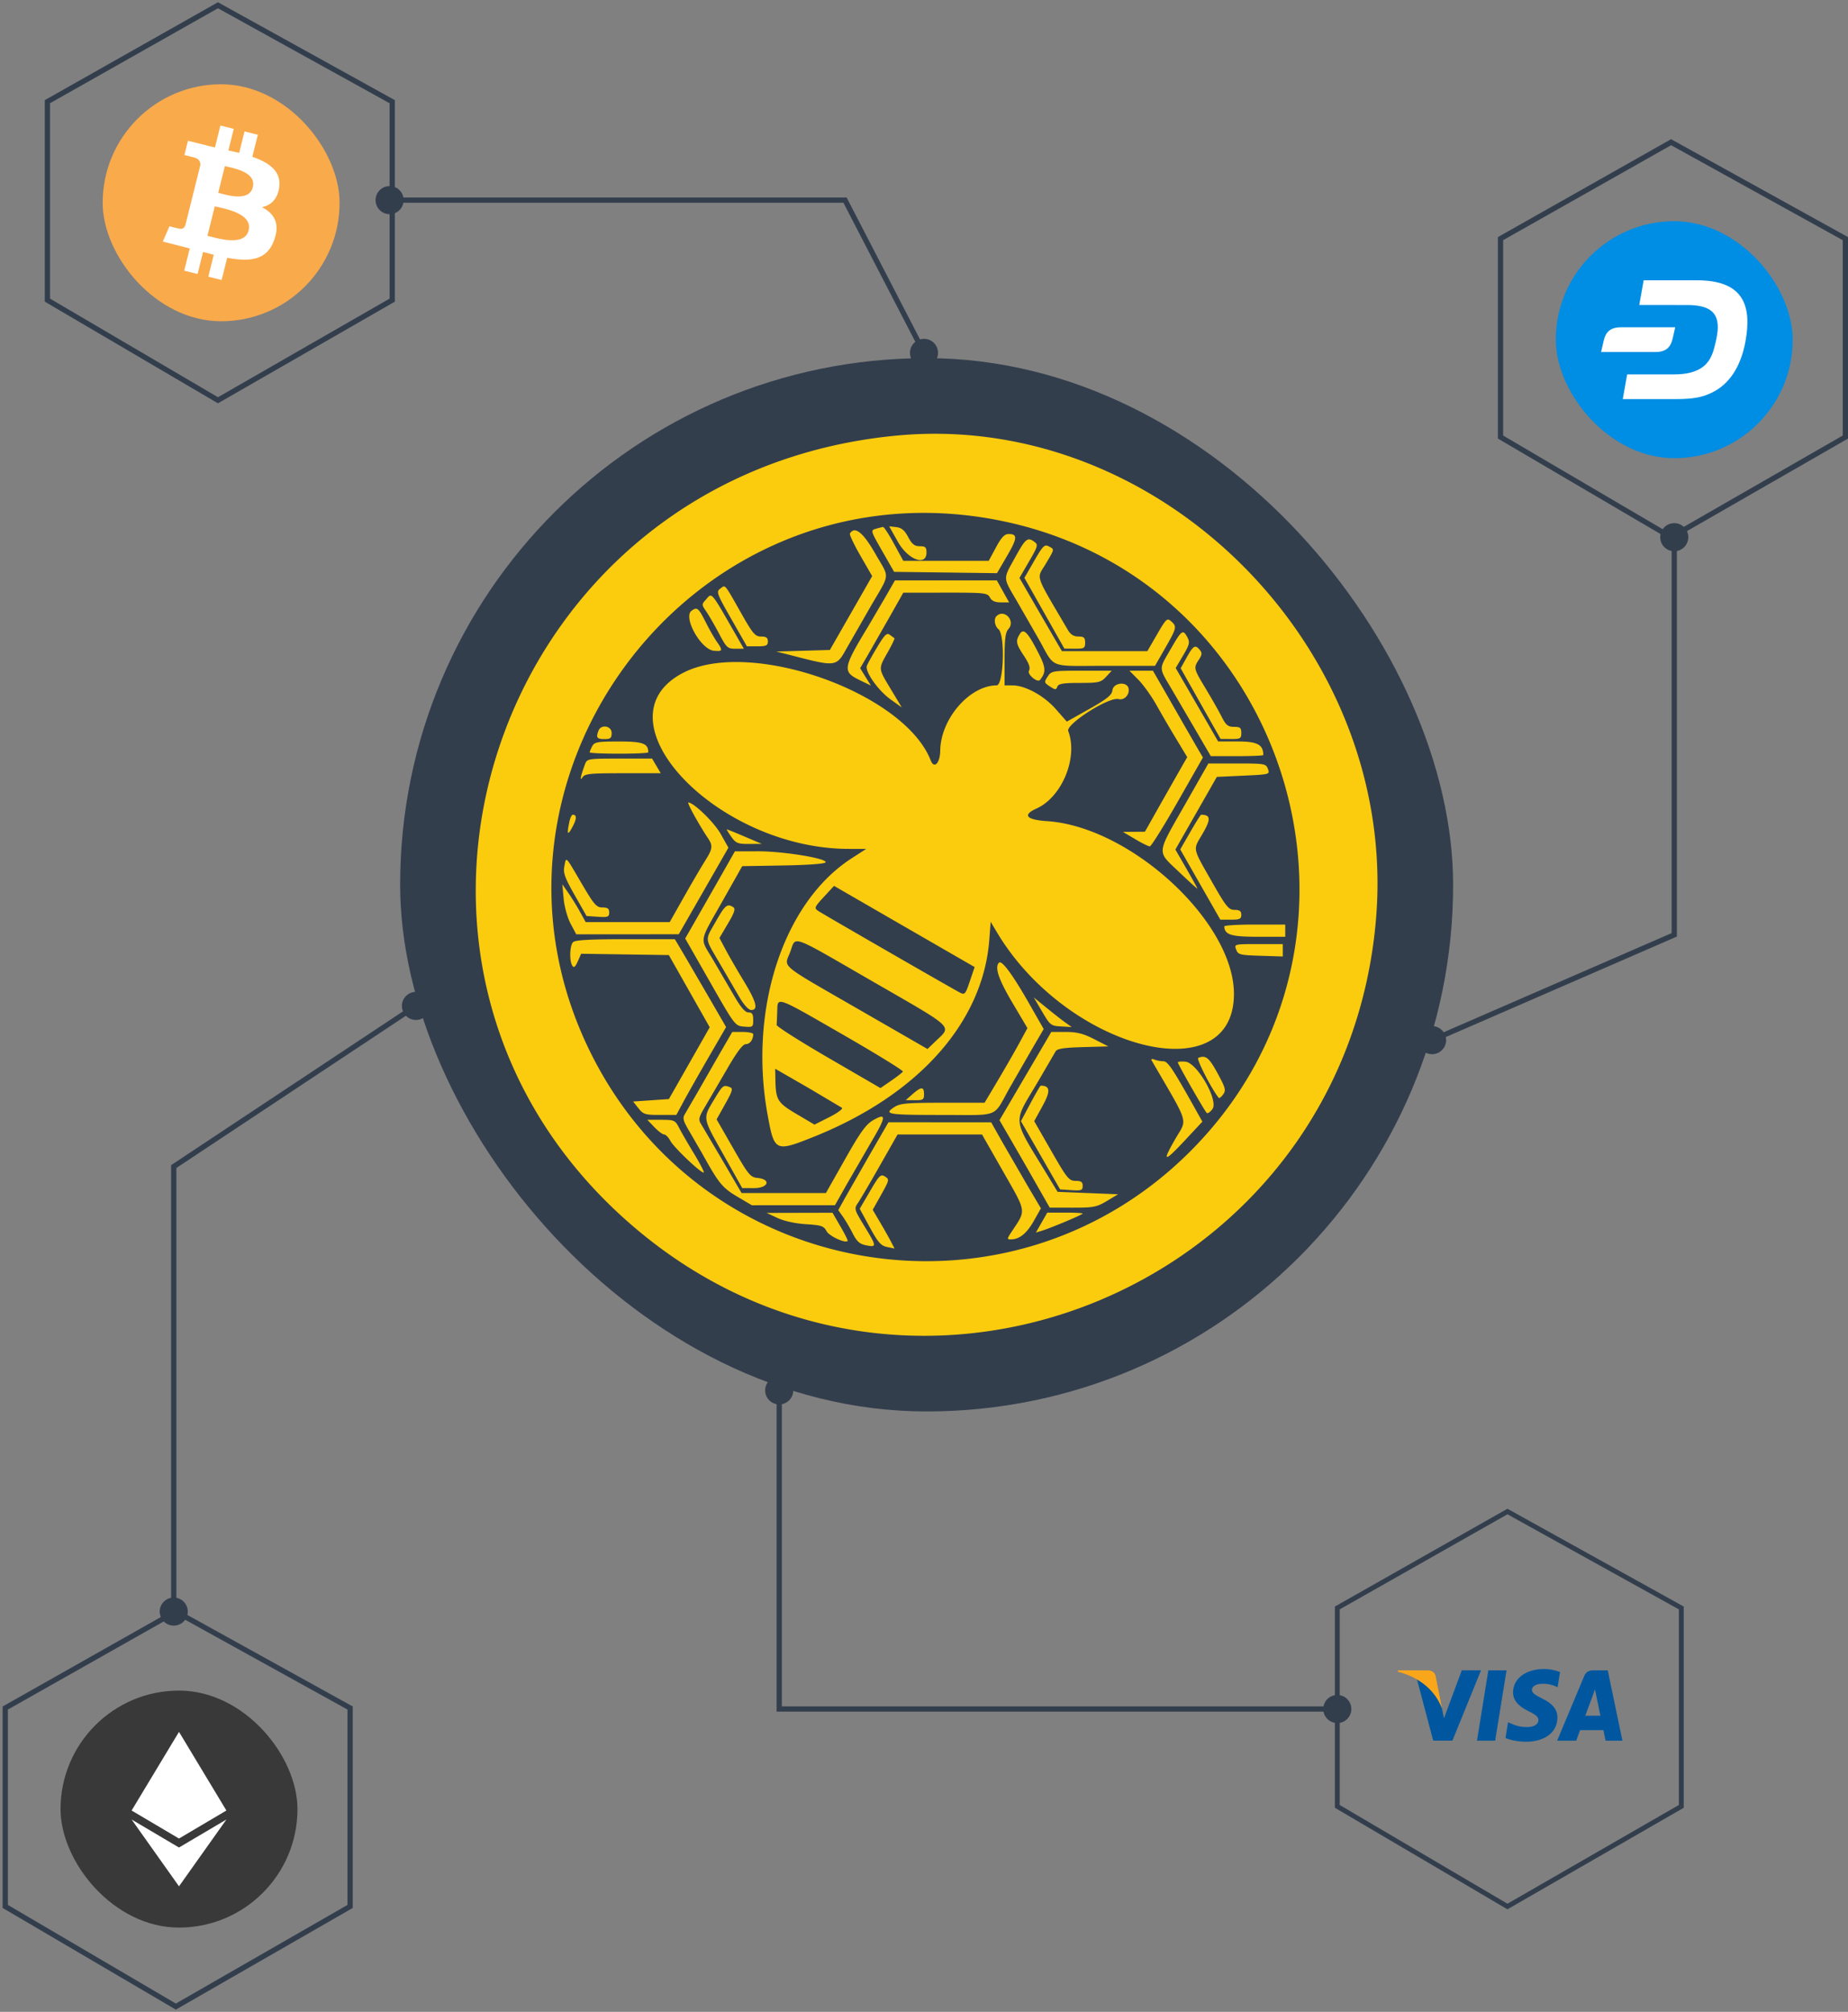 <svg xmlns="http://www.w3.org/2000/svg" width="351" height="382" fill="none"><rect width="100%" height="100%" fill="#808080" stroke="none"/><path d="M79 193.667c1.473 0 2.667-1.194 2.667-2.667s-1.194-2.667-2.667-2.667-2.667 1.194-2.667 2.667 1.194 2.667 2.667 2.667zM33 221.5l-.276-.417-.224.149v.268h.5zm0 87.167c1.473 0 2.667-1.194 2.667-2.667s-1.194-2.667-2.667-2.667-2.667 1.194-2.667 2.667 1.194 2.667 2.667 2.667zm45.724-118.084l-46 30.5.553.834 46-30.5-.553-.834zM32.5 221.5V306h1v-84.5h-1z" fill="#333e4d"/><rect x="11.5" y="321" width="45" height="45" rx="22.5" fill="#393939"/><path fill-rule="evenodd" d="M24.996 343.772l9.002-14.936v.001-.001L43 343.772l-9.002 5.321h0 0 0 0 0 0 0 0l-9.001-5.321h0 0zm9 14.389l-9-12.682 9.002 5.318 9.007-5.318-9.006 12.684v.001-.001l-.001.001-.001-.003z" fill="#fff"/><path d="M1 361.986V324.31L33.398 306 66.5 324.31v37.676L33.398 381 1 361.986z" stroke="#333e4d"/><path d="M256.667 324.5a2.67 2.67 0 0 1-2.667 2.667 2.67 2.67 0 0 1-2.667-2.667 2.67 2.67 0 0 1 2.667-2.667 2.67 2.67 0 0 1 2.667 2.667zM148 324.5v.5h-.5v-.5h.5zm2.667-60.5a2.67 2.67 0 0 1-2.667 2.667 2.67 2.67 0 0 1-2.667-2.667 2.67 2.67 0 0 1 2.667-2.667 2.67 2.67 0 0 1 2.667 2.667zM254 325H148v-1h106v1zm-106.5-.5V264h1v60.5h-1z" fill="#333e4d"/><path d="M283.984 330.512h-3.455l2.161-13.362h3.455l-2.161 13.362zm12.326-13.035c-.682-.271-1.763-.569-3.099-.569-3.412 0-5.815 1.819-5.83 4.421-.028 1.919 1.72 2.985 3.028 3.625 1.337.654 1.791 1.081 1.791 1.663-.013.896-1.08 1.308-2.074 1.308-1.38 0-2.119-.213-3.242-.711l-.455-.213-.484 2.999c.811.37 2.304.697 3.854.712 3.625 0 5.985-1.792 6.013-4.564.014-1.521-.909-2.686-2.9-3.639-1.208-.611-1.949-1.023-1.949-1.649.015-.569.626-1.151 1.991-1.151 1.123-.029 1.948.241 2.573.511l.313.142.47-2.885zm4.791 8.302l1.38-3.739c-.015.029.284-.782.454-1.279l.242 1.151.796 3.867h-2.872zm4.265-8.629h-2.672c-.824 0-1.45.242-1.806 1.109l-5.132 12.253h3.625l.725-2.004h4.436l.413 2.004h3.199l-2.788-13.362zm-27.722 0l-3.384 9.112-.37-1.848c-.625-2.132-2.587-4.449-4.777-5.601l3.1 11.685h3.653l5.431-13.348h-3.653z" fill="#00579f"/><path d="M271.118 317.15h-5.559l-.057.27c4.336 1.109 7.208 3.782 8.388 6.995l-1.208-6.142c-.199-.853-.811-1.095-1.564-1.123z" fill="#faa61a"/><path d="M254 342.986V305.31L286.317 287l33.02 18.31v37.676L286.317 362 254 342.986z" stroke="#333e4d" stroke-width=".92"/><path d="M272 194.833a2.67 2.67 0 0 0-2.667 2.667 2.67 2.67 0 0 0 2.667 2.667 2.67 2.67 0 0 0 2.667-2.667 2.67 2.67 0 0 0-2.667-2.667zm46-17.333l.199.459.301-.131v-.328h-.5zm0-78.167c-1.473 0-2.667 1.194-2.667 2.667a2.67 2.67 0 0 0 2.667 2.667 2.67 2.67 0 0 0 2.667-2.667c0-1.473-1.194-2.667-2.667-2.667zm-45.801 98.626l46-20-.398-.918-46 20 .398.918zM318.5 177.5V102h-1v75.5h1z" fill="#333e4d"/><rect x="295.5" y="42" width="45" height="45" rx="22.5" fill="#008de4"/><path d="M322.305 53.22h-10.116l-.839 4.687 9.131.011c4.498 0 5.824 1.635 5.786 4.341-.021 1.386-.622 3.735-.882 4.498-.693 2.03-2.116 4.341-7.453 4.335l-8.877-.005-.836 4.693h10.094c3.562 0 5.072-.417 6.68-1.153 3.556-1.651 5.672-5.158 6.522-9.737 1.258-6.82-.311-11.67-9.21-11.67zm-14.481 8.925c-2.652 0-3.031 1.727-3.28 2.771l-.439 1.921h10.36c2.653 0 3.032-1.727 3.28-2.771l.439-1.922h-10.36z" fill="#fff"/><path d="M285 82.986V45.31L317.398 27 350.5 45.31v37.676L317.398 102 285 82.986z" stroke="#333e4d"/><path d="M172.833 67c0 1.473 1.194 2.667 2.667 2.667s2.667-1.194 2.667-2.667-1.194-2.667-2.667-2.667-2.667 1.194-2.667 2.667zM160.5 38l.444-.23-.14-.27h-.304v.5zm-89.167 0c0 1.473 1.194 2.667 2.667 2.667s2.667-1.194 2.667-2.667-1.194-2.667-2.667-2.667-2.667 1.194-2.667 2.667zm104.611 28.77l-15-29-.888.459 15 29 .888-.459zM160.5 37.5H74v1h86.5v-1z" fill="#333e4d"/><rect x="19.5" y="16" width="45" height="45" rx="22.5" fill="#f9aa4b"/><path d="M53.027 35.614c.452-3.076-1.882-4.74-5.102-5.844l1.049-4.179-2.533-.633-1.013 4.071-2.044-.47 1.013-4.089-2.533-.633-1.031 4.161-1.628-.38v-.018l-3.51-.868-.669 2.714 1.846.452c1.031.253 1.212.941 1.176 1.484l-1.194 4.758c.072.018.163.036.271.09-.091-.018-.181-.036-.271-.072l-1.665 6.658c-.127.308-.452.778-1.158.597.018.036-1.845-.452-1.845-.452l-1.267 2.913 3.311.832 1.809.47-1.049 4.216 2.533.633 1.049-4.179 2.026.525-1.031 4.161 2.533.633 1.049-4.216c4.342.814 7.599.489 8.956-3.438 1.104-3.148-.054-4.976-2.334-6.17 1.683-.38 2.931-1.484 3.257-3.727zm-5.808 8.142c-.778 3.148-6.097 1.447-7.816 1.013l1.393-5.591c1.719.434 7.255 1.285 6.423 4.578zm.796-8.196c-.724 2.877-5.138 1.411-6.568 1.049l1.267-5.066c1.429.362 6.043 1.031 5.301 4.017z" fill="#fff"/><path d="M9 56.986V19.31L41.398 1 74.5 19.31v37.676L41.398 76 9 56.986z" stroke="#333e4d"/><rect x="76" y="68" width="200" height="200" rx="100" fill="#333e4d"/><path fill-rule="evenodd" d="M170.408 82.698C92.922 89.95 62.166 184.47 121.271 233.708c53.304 44.405 134.223 10.208 140.08-59.199 4.308-51.048-40.726-96.513-90.943-91.811zm17.261 15.725c56.713 9.591 79.042 79.562 38.365 120.23-34.004 33.997-91.148 25.113-113.271-17.613-26.814-51.785 17.389-112.344 74.906-102.617zm-21.313 1.98c-1.021.295-.996.378 1.215 4.241l2.253 3.937 9.771.125 9.768.126 1.902-3.259c1.983-3.393 2.042-4.174.306-4.174-.773 0-1.374.634-2.406 2.547l-1.374 2.547h-8.113l-8.11-.003-1.766-3.239c-.971-1.786-1.911-3.223-2.086-3.195s-.79.18-1.36.347zm4.18 2.464c1.917 3.42 5.435 4.735 5.435 2.035 0-.984-.217-1.187-1.274-1.187-.998 0-1.477-.378-2.203-1.738-.689-1.293-1.268-1.777-2.264-1.891l-1.337-.153 1.643 2.934zm-9.106-1.566c-.125.201.776 2.103 2 4.224l2.225 3.86-4.016 7.016-4.016 7.013-5.082.147-5.078.147 4.397 1.127c6.603 1.69 7.081 1.621 8.703-1.307l4.672-8.153c3.941-6.794 3.808-5.364.965-10.331-2.272-3.968-3.86-5.216-4.77-3.743zm31.46 4.388c-2.437 4.413-2.459 3.804.286 8.498l4.102 7.141c3.221 5.726 1.672 5.097 12.561 5.097h9.54l1.938-3.384c2.192-3.832 2.245-4.074 1.124-5.075-.754-.67-.94-.498-2.665 2.475l-1.855 3.198h-8.11-8.113l-.745-1.271-4.036-6.955-3.288-5.681 1.822-3.125c1.661-2.842 1.752-3.176 1.049-3.701-1.31-.982-1.694-.687-3.61 2.783zm3.543.801l-1.861 3.231 3.794 6.716 3.796 6.718 1.97.011c1.796.014 1.969-.086 1.969-1.143 0-.956-.226-1.159-1.274-1.162-.898-.003-1.494-.378-2.019-1.274-6.453-11.025-5.958-9.513-4.122-12.627 1.646-2.792 1.619-2.625.5-3.223-.784-.42-1.112-.092-2.753 2.753zm-28.38 7.074l-3.196 5.445c-4.767 7.869-4.87 8.526-1.583 10.125l2.134 1.034-1.018-1.646-1.018-1.646 1.415-2.425 4.097-7.172 2.684-4.741 7.98-.008c7.509-.008 8.007.047 8.474.917.348.648.971.929 2.07.929h1.574l-1.166-2.085-1.165-2.086h-9.676-9.673l-1.933 3.359zm-31.234-1.807c-.81.589-.693.912 2.091 5.792l2.948 5.169h1.992c1.683 0 1.991-.144 1.991-.928 0-.701-.308-.926-1.276-.926-1.124 0-1.563-.509-3.705-4.288-3.371-5.943-3.043-5.551-4.041-4.819zm-2.776 2.13c-.782.862-.779.959.089 2.202.498.715 1.591 2.603 2.431 4.196 1.421 2.698 1.635 2.895 3.123 2.895h1.597l-1.129-1.969c-5.341-9.304-4.851-8.717-6.111-7.324zm-2.695 2.085c-1.655 1.213 1.761 7.341 4.228 7.586 1.693.17 1.763-.03.589-1.696-.478-.676-1.413-2.311-2.077-3.632-1.427-2.83-1.675-3.033-2.74-2.258zm57.912 1.029c-.542.542-.334 1.874.387 2.472 1.298 1.079.987 10.659-.348 10.664-5.143.023-10.627 6.352-10.714 12.366-.033 2.406-1.157 3.568-1.813 1.88-4.998-12.866-34.227-23.219-46.99-16.643-16.98 8.746 6.269 33.444 31.479 33.444h3.265l-2.798 1.808c-12.952 8.369-19.589 28.66-15.928 48.709 1.271 6.966 1.46 7.058 8.624 4.205 19.959-7.953 32.286-21.754 33.482-37.487l.255-3.39 1.207 2.016c13.32 22.277 45.069 30.471 44.999 11.613-.047-13.634-19.603-31.676-35.487-32.743-3.971-.265-4.73-1.168-2.013-2.395 4.856-2.188 7.935-9.699 6.03-14.707-.498-1.307 7.74-6.546 9.551-6.073 1.076.284 2.138-.831 1.913-2.005-.272-1.41-2.892-1.134-3.07.326-.114.923-1.004 1.643-4.406 3.559l-4.261 2.4-2.061-2.35c-2.255-2.569-5.818-4.524-8.252-4.533l-1.507-.005v-4.944c0-3.871.161-5.122.737-5.762 1.401-1.546-.81-3.896-2.281-2.425zm4.442 3.376c-.835 1.349-.737 1.866.787 4.16.984 1.488 1.246 2.266.943 2.831-.362.673 1.618 2.319 2.091 1.74 1.16-1.418 1.129-2.308-.167-4.877-2.102-4.165-2.926-5.033-3.654-3.854zm-27.093 2.494c-.943 1.574-1.827 3.17-1.963 3.554-.393 1.087 2.169 4.711 4.508 6.379l2.119 1.513-2.055-3.418c-2.448-4.071-2.425-3.829-.606-7.052.795-1.409 1.368-2.611 1.274-2.672a26.09 26.09 0 0 1-.868-.634c-.576-.434-.993-.028-2.409 2.33zm55.757.351c-2.317 4.018-2.348 3.348.359 7.947l4.75 8.117 2.5 4.285 4.982.003c2.742 0 4.984-.095 4.984-.212 0-1.974-1.118-2.569-4.826-2.574l-3.749-.003-1.666-2.895-4.03-6.968-2.367-4.08 1.402-2.375c1.224-2.077 1.326-2.508.823-3.453-.843-1.571-1.076-1.41-3.162 2.208zm3.045 1.579l-1.162 2.083 3.788 6.71 3.791 6.707 1.972.014c1.794.014 1.969-.089 1.969-1.146 0-.976-.217-1.157-1.383-1.157-1.159 0-1.54-.317-2.378-1.971-.547-1.082-1.908-3.476-3.02-5.32-2.286-3.781-2.311-3.893-1.277-5.472.604-.923.64-1.279.176-1.838-.877-1.057-1.213-.868-2.476 1.39zm-26.425 3.668c-.692 1.057-.67 1.154.42 1.869 1.024.673 1.179.675 1.421.041.217-.561 1.102-.709 4.228-.709 3.621 0 4.044-.097 5.029-1.159l1.073-1.16h-5.718c-5.532 0-5.744.039-6.453 1.118zm17.25.62c.943.957 2.472 3.095 3.398 4.752a271.77 271.77 0 0 0 3.775 6.465l2.088 3.454-1.237 2.152-4.019 7.083-2.781 4.93-2.086.014-2.086.017 2.316 1.373c1.274.757 2.526 1.377 2.782 1.38s2.631-3.799 5.279-8.44l4.814-8.442-.832-1.402-2.547-4.413-3.916-6.837-2.203-3.824h-2.231-2.233l1.719 1.738zm-102.563 9.655c-.501 1.307-.306 1.585 1.11 1.585 1.173 0 1.39-.181 1.39-1.16 0-1.354-2.011-1.696-2.5-.425zm-1.191 2.944c-.264.493-.481 1.015-.481 1.16s2.503.261 5.563.261 5.562-.116 5.562-.261c0-1.685-1.001-2.055-5.562-2.055-4.078 0-4.659.103-5.082.895zm-1.357 3.39c-.815 2.175-1.068 3.432-.514 2.55.45-.715 1.354-.812 7.698-.812h7.187l-.82-1.39-.824-1.391h-6.169c-5.971 0-6.18.034-6.558 1.043zm113.983 7.625c-5.529 9.71-5.443 8.779-1.196 12.833 1.933 1.846 3.513 3.281 3.513 3.189s-.94-1.799-2.089-3.793l-2.091-3.623 3.938-6.899 3.938-6.899 5.043-.231c4.998-.23 5.042-.241 4.658-1.273-.372-1.001-.609-1.043-5.849-1.04h-5.462l-4.403 7.736zm-93.131 2.341c.826 1.466 1.885 3.218 2.352 3.893 1.132 1.641 1.08 2.166-.453 4.588-.717 1.135-2.511 4.199-3.988 6.813l-2.687 4.75h-7.979-7.977l-1.091-1.969c-.6-1.085-1.599-2.7-2.219-3.593l-1.129-1.621.253 2.736c.142 1.521.729 3.632 1.324 4.75l1.068 2.013 9.734-.006 9.735-.005 4.717-8.22 4.714-8.22-1.468-2.614c-1.235-2.194-5.121-5.961-6.147-5.961-.142 0 .414 1.201 1.241 2.666zm-23.858 1.101c-.47 2.353-.304 2.589.611.868.835-1.563.852-2.316.056-2.316-.206 0-.509.65-.667 1.448zm117.951 1.844l-1.899 3.292 3.807 6.671 3.811 6.671h1.988c1.683 0 1.992-.142 1.992-.926 0-.7-.312-.928-1.274-.931-1.143-.003-1.602-.576-4.406-5.506-3.632-6.387-3.521-5.831-1.738-8.857 1.683-2.853 1.63-3.706-.228-3.706-.086 0-1.01 1.482-2.053 3.292zm-87.182.879c.884 1.24 1.246 1.387 3.39 1.376l2.403-.011-3.231-1.379c-1.778-.757-3.305-1.377-3.394-1.377s.287.626.832 1.391zm-2.664 8.689l-4.72 8.27-1.363 2.364 4.734 8.298c4.711 8.261 4.739 8.297 6.458 8.439 1.649.136 1.727.081 1.727-1.273 0-1.099-.206-1.419-.907-1.419-.639 0-1.479-.995-2.842-3.362l-3.977-6.807c-2.429-4.093-2.623-2.97 1.93-11.036l3.71-6.566 7.84-.133c4.695-.081 7.905-.323 7.997-.598.247-.748-8.044-2.102-12.825-2.091l-4.403.008-3.359 5.906zm-29.037-3.044c-.242 1.212.103 2.171 1.961 5.444l2.258 3.971 2.15.142c1.911.125 2.153.033 2.153-.812 0-.731-.298-.951-1.285-.951-1.138 0-1.597-.531-4-4.636-3.118-5.319-2.856-5.066-3.237-3.158zm74.633 17.207l3.299 1.899-.907 2.68c-.848 2.509-.971 2.648-1.908 2.158-1.674-.876-25.972-14.874-26.892-15.494-.801-.539-.732-.712 1.07-2.667l1.928-2.091 10.057 5.809 13.353 7.706zm-45.83-6.81c-2.136 3.756-2.197 3.028.648 7.905l3.805 6.524c.876 1.499 1.738 2.433 2.25 2.433 1.368 0 .976-1.543-1.374-5.411-1.21-1.994-2.759-4.669-3.438-5.943l-1.237-2.319 1.615-2.733c1.252-2.125 1.477-2.823 1.004-3.123-1.134-.72-1.532-.395-3.273 2.667zm96.55.99c.066 1.593 1.287 1.968 6.408 1.968h5.165v-1.159-1.157h-5.794c-3.187 0-5.788.156-5.779.348zm-123.69 2.989c-.64.639-.734 3.543-.147 4.471.297.467.561.256 1.037-.82l.64-1.446 8.327.125 8.33.125 1.869 3.301 3.883 6.857 2.013 3.554-3.877 6.816-3.88 6.815-3.396.234-3.396.23 1.007 1.274c.918 1.165 1.277 1.276 4.103 1.274h3.095l1.438-2.664c.793-1.466 2.92-5.22 4.728-8.343l3.288-5.675-3.149-5.447-4.864-8.343-1.719-2.894h-9.387c-6.683 0-9.548.158-9.943.556zm57.133 7.597c15.545 8.962 14.802 8.253 11.746 11.192l-1.563 1.502-12.961-7.466c-15.534-8.952-14.274-7.9-13.122-10.948 1.176-3.109-.392-3.673 15.9 5.72zm68.81-6.185c.356.963.709 1.054 4.619 1.177l4.236.133v-1.176-1.176h-4.62c-4.597 0-4.619.005-4.235 1.042zm-45.043 2.484c-.863.864-.106 3.136 2.53 7.588l2.865 4.841-1.518 2.798c-.835 1.538-2.668 4.727-4.069 7.085l-2.551 4.285-7.952.003c-6.906.003-8.118.114-9.231.848-2.03 1.338-1.226 1.468 9.126 1.468 11.161 0 9.576.632 12.796-5.099l4.092-7.114 2.394-4.101-2.817-4.936c-3.087-5.406-5.143-8.189-5.665-7.666zm8.19 9.304c1.516 2.578 1.672 2.7 3.597 2.806l2.016.111-1.14-.806c-.626-.443-2.245-1.705-3.596-2.806l-2.462-2 1.585 2.695zm-37.717 4.432c6.311 3.635 11.381 6.76 11.27 6.947s-1.118.97-2.233 1.738l-2.028 1.393-9.885-5.74c-5.437-3.156-9.862-5.973-9.837-6.253s.078-1.455.114-2.603c.095-2.792-.437-2.984 12.599 4.518zm-23.624 3.71l-4.183 7.299-2.297 3.952c-.523.823-.406 1.265.904 3.476l2.403 4.157c3.067 5.542 3.785 6.423 6.566 8.069l2.815 1.663 7.89-.003 7.891-.002 2.289-4.052 4.734-8.181c2.723-4.596 2.77-5.369.244-3.918-1.379.796-2.43 2.25-5.351 7.414l-3.632 6.426h-8.007-8.011l-3.587-6.14-4.161-7.052c-.481-.773-.356-1.262.829-3.245l4.138-7.082c1.886-3.268 3.007-4.753 3.582-4.753.774 0 1.405-.851 1.405-1.891 0-.233-.896-.425-1.989-.425h-1.988l-2.484 4.288zm60.429.231l-4.92 8.378-2.267 3.862 1.936 3.323 3.385 5.87 2.834 4.978 1.385 2.425 4.361.008c3.941.006 4.57-.117 6.492-1.268l2.125-1.276-5.744-.231-5.743-.231-1.686-2.781c-7.125-11.756-6.919-9.824-1.944-18.308l3.243-5.561c.295-.534 1.502-.726 5.201-.829l4.82-.136-2.673-1.371c-2.072-1.062-3.287-1.371-5.415-1.371h-2.739l-2.651 4.519zm30.561.406c-.414.169 2.55 5.948 3.894 7.588.105.125.481-.167.834-.65.573-.785.454-1.235-1.079-4.052-1.619-2.97-2.242-3.462-3.649-2.886zm-8.875.442c7.331 12.63 6.828 10.945 4.486 15.007-2.545 4.413-2.116 4.461 1.858.206l3.315-3.551-1.46-2.605c-4.2-7.5-5.117-8.863-5.96-8.863-.479 0-1.232-.139-1.677-.311s-.701-.12-.562.117zm5.003.422c0 .337 5.032 9.132 5.482 9.586.173.169.662-.164 1.091-.743 1.187-1.602-2.893-8.762-5.121-8.984-.798-.081-1.452-.017-1.452.141zm-63.797 8.612c.223.198-.859.996-2.406 1.777l-2.812 1.418-3.373-1.991c-3.635-2.146-3.972-2.68-4.053-6.434l-.044-2.186 6.141 3.532 6.547 3.884zm-24.158-1.771c-2.331 3.868-2.386 3.482 1.571 10.528l3.641 6.482 2.2.011c2.751.014 3.374-1.671.715-1.93-1.371-.133-1.733-.576-4.634-5.634l-3.145-5.489 1.629-2.917c1.394-2.486 1.522-2.956.888-3.2-1.224-.47-1.341-.381-2.865 2.149zm59.951.937l-1.805 3.37 3.721 6.479 3.721 6.477 2.145.142c1.899.125 2.144.033 2.144-.812 0-.743-.298-.951-1.354-.951-1.246 0-1.616-.456-4.603-5.67l-3.249-5.667 1.588-2.89c1.552-2.822 1.457-3.848-.353-3.848-.084 0-.962 1.515-1.955 3.37zm-22.381-1.763l-1.302 1.143 1.738.014c1.549.014 1.739-.111 1.739-1.143 0-1.46-.529-1.463-2.175-.014zm-49.046 6.271c.732.764 1.569 1.39 1.861 1.39s.826.551 1.185 1.221c.695 1.298 6.016 6.326 6.344 5.998.108-.109-.732-1.724-1.864-3.59s-2.408-4.074-2.834-4.903c-.737-1.432-.909-1.507-3.401-1.507h-2.623l1.332 1.391zm41.049 4.983l-4.767 8.339-1.352 2.43.902 1.277c.495.703 1.332 2.135 1.863 3.184.743 1.468 1.31 1.977 2.453 2.205 2.122.425 2.114.272-.183-3.498-2.025-3.323-2.053-3.418-1.28-4.552.437-.637 2.303-3.818 4.15-7.069l3.357-5.909h8.021 8.021l4.028 7.066c4.486 7.869 4.386 7.188 1.627 11.356-.938 1.413-.946 1.507-.142 1.499 1.599-.011 2.993-1.146 4.336-3.523l1.338-2.375-2.437-4.115-4.725-8.167-2.289-4.052-9.754-.003-9.751-.002-3.416 5.909zm-.089 7.177l-1.952 3.339 1.894 3.485c1.577 2.903 2.13 3.534 3.304 3.773l1.413.289-.687-1.326c-.378-.729-1.31-2.383-2.072-3.673l-1.385-2.35 1.613-2.881c1.552-2.778 1.577-2.903.718-3.44-.813-.506-1.077-.244-2.846 2.784zm-17.552 5.094c1.257.584 3.401 1.051 5.395 1.173 2.91.181 3.38.34 3.902 1.319.504.939 3.527 2.346 4.008 1.865.081-.08-.534-1.318-1.365-2.75l-1.511-2.605-6.257.014-6.258.016 2.086.968zm50.141.868l-1.082 1.893 1.082-.328c1.746-.528 7.804-3.073 7.804-3.278 0-.103-1.513-.187-3.363-.184l-3.359.003-1.082 1.894z" fill="#fbcc0d"/></svg>